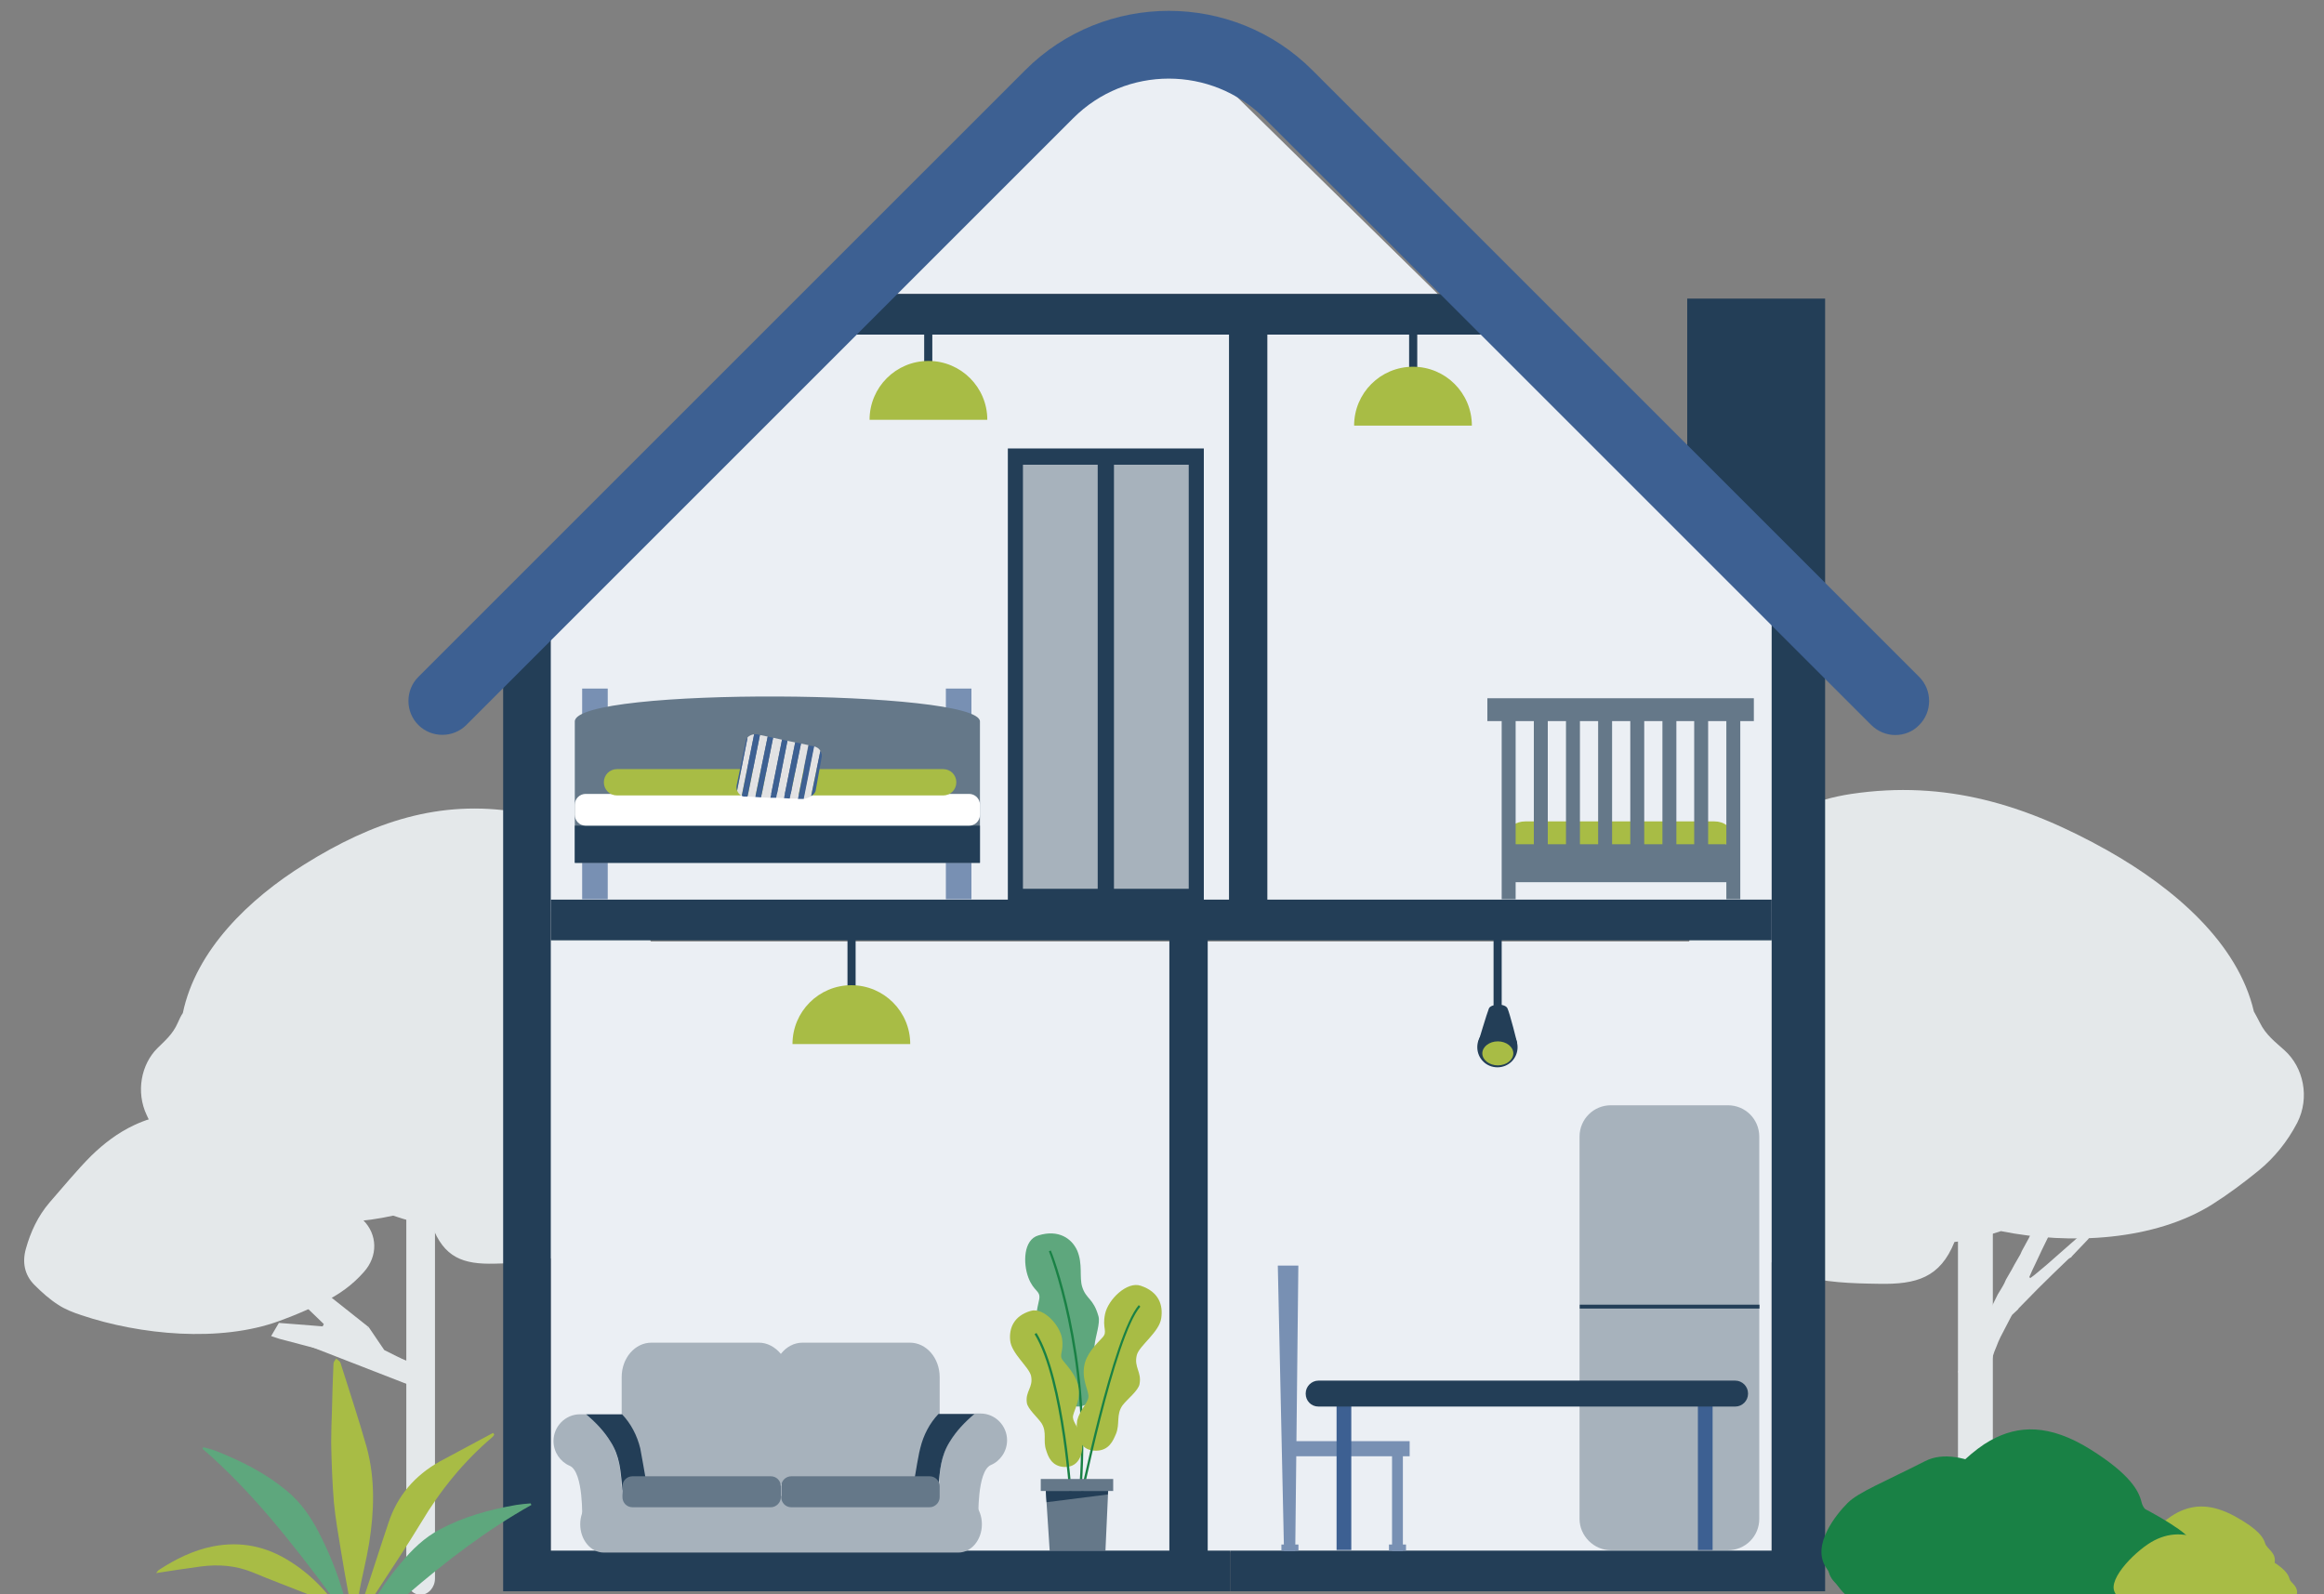 <?xml version="1.0" encoding="utf-8"?>
<!-- Generator: Adobe Illustrator 26.4.0, SVG Export Plug-In . SVG Version: 6.00 Build 0)  -->
<svg version="1.1" id="Layer_1" xmlns="http://www.w3.org/2000/svg" xmlns:xlink="http://www.w3.org/1999/xlink" x="0px" y="0px"
	 viewBox="0 0 600 411.7" style="enable-background:new 0 0 600 411.7;" xml:space="preserve">
<rect x="0" y="0" width="600" height="411.7" fill="#808080" stroke="none"/>
<style type="text/css">
	.st0{fill:#E4E8EA;}
	.st1{fill:#FBFEFE;}
	.st2{fill:#FFFFFF;}
	.st3{fill:#E2E2E3;}
	.st4{fill:#233E57;}
	.st5{fill:#9BB1BF;}
	.st6{fill:#657889;}
	.st7{fill:#1899C5;}
	.st8{fill:#E7ECF2;}
	.st9{fill:#A8BC45;}
	.st10{fill:#553119;}
	.st11{fill:#886F5E;}
	.st12{fill:#F5F5F6;}
	.st13{fill:#BBBBBD;}
	.st14{fill:#30A1CA;}
	.st15{fill:none;}
	.st16{fill:#E4E8EA;stroke:#1D1D1B;stroke-width:0.471;stroke-miterlimit:10;}
	.st17{fill:#D3D8DD;}
	.st18{fill:#3D6092;}
	.st19{fill:#6390B5;}
	.st20{fill:#00A3A6;}
	.st21{fill:#99B1BC;}
	.st22{fill-rule:evenodd;clip-rule:evenodd;fill:#3D6092;}
	.st23{fill:#A6BFD5;}
	.st24{fill:#707071;}
	.st25{fill:#5EA77D;}
	.st26{fill:#198145;}
	.st27{fill:#E9ECEE;}
	.st28{fill:#7890B3;}
	.st29{fill:#043C55;}
	.st30{fill:#B2BFD3;}
	.st31{fill:#ADECE2;}
	.st32{opacity:0.7;fill:#99B1BC;}
	.st33{fill:#1D8B7B;}
	.st34{fill:#31CFB6;}
	.st35{fill:none;stroke:#99B1BC;stroke-width:6;stroke-linecap:round;stroke-linejoin:round;stroke-miterlimit:10;}
	.st36{fill:#BBADA3;}
	.st37{clip-path:url(#SVGID_00000072262422303758784230000011964031088528558778_);}
	.st38{fill-rule:evenodd;clip-rule:evenodd;fill:#BBADA3;}
	.st39{clip-path:url(#SVGID_00000072262422303758784230000011964031088528558778_);fill:#1D8B7B;}
	.st40{fill:none;stroke:#99B1BC;stroke-width:10.486;stroke-linecap:round;stroke-linejoin:round;stroke-miterlimit:10;}
	.st41{fill:none;stroke:#99B1BC;stroke-width:4.657;stroke-linecap:round;stroke-linejoin:round;stroke-miterlimit:10;}
	.st42{fill:#353538;}
	.st43{fill:none;stroke:#353538;stroke-width:14.48;stroke-miterlimit:10;}
	.st44{fill:#EBEFF4;}
	.st45{fill:#A7B2BC;}
	.st46{fill:#507690;}
	.st47{fill:#EFEFEF;}
	.st48{fill:#D2DEDE;}
	.st49{fill:#BAD4DB;}
	.st50{fill:url(#SVGID_00000000211306916289720140000012950391863335387790_);}
	.st51{fill:#B1D2DE;}
	.st52{opacity:0.2;fill:#E2E2E3;}
	.st53{opacity:0.2;fill:#BBBBBD;}
	.st54{fill:#FBD86D;}
	.st55{fill:#FDE9AB;}
	.st56{fill:#D6ECF4;}
	.st57{fill:#F1933E;}
	.st58{fill:#BAC96A;}
	.st59{fill:#B05B29;}
	.st60{fill:none;stroke:#C2D07D;stroke-width:2.105;stroke-linecap:round;stroke-miterlimit:10;}
	.st61{fill:#FCDE81;}
	.st62{fill:url(#SVGID_00000000213277539789821380000004572795106483832483_);}
	.st63{fill:#1D1D1B;}
	.st64{fill:none;stroke:#1D8B7B;stroke-width:4.286;stroke-linecap:round;stroke-miterlimit:10;}
	.st65{fill:#BFC028;}
	.st66{fill:#83C6DF;}
	.st67{fill:#222222;}
	.st68{fill:none;stroke:#1D1D1B;stroke-width:1.529;stroke-linecap:round;stroke-linejoin:round;stroke-miterlimit:10;}
	.st69{fill:#6FBDDA;}
	.st70{fill:#6FBDDA;stroke:#30A1CA;stroke-width:1.019;stroke-linecap:round;stroke-linejoin:round;stroke-miterlimit:10;}
	.st71{fill:#998375;}
	.st72{fill:#AA988C;}
	.st73{fill:#BBBABC;}
	.st74{fill:#CECECF;}
	.st75{fill-rule:evenodd;clip-rule:evenodd;fill:#AA988C;}
	.st76{fill:#996A49;}
	.st77{fill:#D19F6B;}
	.st78{opacity:0.7;fill:#FFFFFF;}
	.st79{fill:none;stroke:#A8BC45;stroke-width:3.766;stroke-miterlimit:10;}
	.st80{fill:none;stroke:#000000;stroke-width:3.748;stroke-miterlimit:10;}
	.st81{opacity:0.8;fill:#ACD9EA;}
	.st82{fill:#CB8D50;}
	.st83{fill:#CE0B24;}
	.st84{fill:#FAC82E;}
	.st85{fill:#C2D07D;}
	.st86{clip-path:url(#SVGID_00000137850293266074587530000008924474586041126273_);fill:#507690;}
	.st87{fill:url(#SVGID_00000049188445291312440880000017307304145933907619_);}
	.st88{fill:#053C60;}
	.st89{fill:#02292A;}
	.st90{fill:#EDF8F8;}
	.st91{fill:#231717;}
	.st92{fill:#DAF0F1;}
	.st93{opacity:0.4;fill:url(#SVGID_00000118394348784312771760000007551058849548005016_);}
	.st94{fill:#D1EDED;}
	.st95{fill:#075253;}
	.st96{clip-path:url(#SVGID_00000107566250847049834110000008360341019817550234_);}
	.st97{clip-path:url(#SVGID_00000107566250847049834110000008360341019817550234_);fill:#DAF0F1;}
	
		.st98{opacity:0.4;clip-path:url(#SVGID_00000107566250847049834110000008360341019817550234_);fill:url(#SVGID_00000060002908782228238050000014498063182379822488_);}
	.st99{clip-path:url(#SVGID_00000107566250847049834110000008360341019817550234_);fill:#075253;}
	.st100{clip-path:url(#SVGID_00000107566250847049834110000008360341019817550234_);fill:#F1933E;}
	.st101{clip-path:url(#SVGID_00000107580507459850414420000015079817613108170114_);}
	.st102{clip-path:url(#SVGID_00000034782270029380485520000015292060882718580145_);fill:#DAF0F1;}
	.st103{fill:#107A7C;}
	.st104{fill:#414042;}
	.st105{fill:#666666;}
	.st106{clip-path:url(#SVGID_00000121999210388204185270000001475600627536194453_);fill:#507690;}
	.st107{fill:url(#SVGID_00000137854390830334127790000012985579534322170799_);}
	.st108{opacity:0.4;fill:url(#SVGID_00000181789292346906861600000007294589828948137406_);}
	.st109{clip-path:url(#SVGID_00000142865937506344262050000002101193755162739128_);}
	.st110{clip-path:url(#SVGID_00000142865937506344262050000002101193755162739128_);fill:#DAF0F1;}
	
		.st111{opacity:0.4;clip-path:url(#SVGID_00000142865937506344262050000002101193755162739128_);fill:url(#SVGID_00000153688681699289036040000006715438853960579751_);}
	.st112{clip-path:url(#SVGID_00000142865937506344262050000002101193755162739128_);fill:#075253;}
	.st113{clip-path:url(#SVGID_00000142865937506344262050000002101193755162739128_);fill:#F1933E;}
	.st114{clip-path:url(#SVGID_00000116234412943124069430000016476539554785251757_);}
	.st115{clip-path:url(#SVGID_00000049215138989907416850000014911255356360210054_);fill:#DAF0F1;}
	.st116{fill:none;stroke:#99B1BC;stroke-width:14.862;stroke-linecap:round;stroke-linejoin:round;stroke-miterlimit:10;}
	.st117{clip-path:url(#SVGID_00000031189261554700553630000007103803740877630382_);}
	.st118{clip-path:url(#SVGID_00000031189261554700553630000007103803740877630382_);fill:#1D8B7B;}
</style>
<g>
	<path class="st0" d="M589.8,271.2c-2.3-2.1-4.8-3.9-6.4-7.2c-0.5-1-1-1.9-1.5-2.8c-4.1-17.7-20.6-31.9-37.8-41.6
		c-21.2-11.9-41.9-18.2-66.1-14.6c-19.4,2.9-32.6,14.8-39.7,32.1c-9.9,23.9-9.6,54.4,6.8,75.6c5.7,7.4,9.6,13.6,19.2,16.5
		c6.7,2,13.8,2.2,20.8,2.3c9.7,0.2,15.8-1.6,19.5-10.8c4.1-0.4,8.1-1.5,12-2.8c17.9,3.6,39.7,2.5,54.7-7c4.1-2.6,8.1-5.6,11.9-8.7
		c3.9-3.2,7.3-7.3,9.9-12.3C596.4,283.4,594.7,275.6,589.8,271.2z"/>
	<path class="st0" d="M510,407.6c-2.5,0-4.5-2-4.5-4.5V284.3c0-2.5,2-4.5,4.5-4.5s4.5,2,4.5,4.5v118.9
		C514.5,405.6,512.5,407.6,510,407.6z"/>
	<path class="st0" d="M514.9,349c-0.1,0.4-0.3,0.8-0.4,1.2c-0.4,1.3-0.7,2.6-1.1,3.8c-0.2,0.5-0.3,0.9-0.5,1.4
		c-0.3,0.5-0.5,1-0.8,1.6c-2.2-0.9-4.4-1.8-6.6-2.7c0.5-1.1,1-2.1,1.5-3.2c0.6-1.4,1.1-2.8,1.6-4.2c0.2-0.4,0.4-0.9,0.7-1.3
		c0.5-0.8,1-1.6,1.4-2.4c0.2-0.4,0.4-0.7,0.6-1.1c0.6-0.9,1.3-1.8,1.9-2.8c0.8-1.5,1.6-3,2.3-4.5c0.1-0.2,0.2-0.4,0.3-0.6
		c0.6-1,1.2-1.9,1.7-2.9c0.1-0.3,0.3-0.6,0.4-0.9c0.5-0.9,1-1.7,1.5-2.6c0.2-0.4,0.5-0.9,0.7-1.3c0.5-0.9,1-1.7,1.5-2.6
		c0.1-0.3,0.3-0.6,0.4-0.9c0.6-1.1,1.2-2.2,1.8-3.3c0.1-0.2,0.2-0.4,0.3-0.7c0.6-1.1,1.2-2.2,1.8-3.3c0.1-0.2,0.2-0.4,0.3-0.6
		c0.1-0.1,0.2-0.2,0.4-0.3c1.4,0.3,2.9,0.6,4.3,1c-0.6,1.1-1.3,2.1-1.9,3.2c-1.2,2.4-2.4,4.9-3.5,7.3c-0.6,1.2-1.1,2.3-1.6,3.5
		c0.1,0.1,0.2,0.1,0.3,0.2c0.4-0.3,0.8-0.6,1.2-0.9c1-0.9,2.1-1.7,3.1-2.6c3.3-2.9,6.6-5.8,9.9-8.7c0.3-0.2,0.3-0.8,0.4-1.2
		c1,0,1.9,0.1,2.9,0.1c-0.1,0.2-0.2,0.4-0.3,0.7c-0.7,0.8-1.4,1.6-2.1,2.3c-0.1,0.1-0.1,0.2-0.2,0.3c-1.4,1.4-2.7,2.9-4.1,4.3
		c-0.1,0.1-0.2,0.2-0.2,0.3c-0.3,0.2-0.6,0.3-0.9,0.6c-2.6,2.5-5.2,5-7.7,7.5c-1.7,1.7-3.3,3.4-5,5.1c-0.1,0.1-0.1,0.2-0.2,0.3
		c-0.5,0.5-1,0.9-1.5,1.4c-0.1,0.2-0.2,0.3-0.3,0.5c-0.9,1.7-1.8,3.5-2.7,5.2c-0.2,0.4-0.4,0.9-0.6,1.3
		C515.6,347.4,515.2,348.2,514.9,349z"/>
</g>
<g>
	<path class="st0" d="M40.6,270.7c1.9-1.9,4-3.6,5.3-6.6c0.4-0.9,0.8-1.8,1.3-2.5c3.4-16.3,17.1-29.5,31.4-38.4
		c17.6-11,34.9-16.8,55-13.5c16.1,2.7,27.1,13.6,33.1,29.6c8.2,22,8,50.2-5.7,69.7c-4.8,6.8-8,12.6-16,15.2
		c-5.6,1.8-11.5,2-17.3,2.1c-8.1,0.2-13.1-1.5-16.2-9.9c-3.4-0.4-6.7-1.4-10-2.5c-14.9,3.3-33,2.3-45.5-6.5c-3.4-2.4-6.7-5.1-9.9-8
		c-3.3-3-6.1-6.7-8.2-11.4C35,281.9,36.5,274.8,40.6,270.7z"/>
	<path class="st0" d="M108.6,411.8c-2,0-3.7-1.8-3.7-4.1V297.9c0-2.3,1.7-4.1,3.7-4.1c2,0,3.7,1.8,3.7,4.1v109.7
		C112.3,409.9,110.6,411.8,108.6,411.8z"/>
	<path class="st0" d="M71.9,330.6c1.6-0.8,3.3-1.7,4.9-2.5c6.1,4.9,12.3,9.7,18.4,14.6c-4,2-8,4-12.1,5.9c-3.7-1-7.3-1.9-11-2.9
		c-0.7-0.2-1.4-0.5-2.1-0.7c0.7-1.1,1.3-2.3,2-3.4c3,0.2,5.9,0.5,8.9,0.7c0.8,0.1,1.6,0.1,2.4,0.2c0.1-0.2,0.2-0.4,0.3-0.6
		C79.7,338.1,75.8,334.4,71.9,330.6z"/>
	<path class="st0" d="M108.4,357.1l1.5-5.2c0,0-3,0-5.1-0.6c-1.1-0.4-3.6-1.7-5.6-2.7l-4-5.9l-15.3,4.9l31.1,12.1L108.4,357.1z"/>
	<path class="st0" d="M23.6,298.4c3.2-3.1,6.8-5.9,11.1-7.9c5.6-2.6,11.4-3.6,17.5-3c7.5,0.8,14.3,3.7,20.9,7.3
		c4,2.2,7.9,4.6,11.3,7.6c2.2,1.9,4,4.1,5,7c0.8,2.5,2.7,4,4.4,5.7c3.6,3.6,3.9,9.2,0.1,13.4c-2.9,3.3-6.4,5.8-10.3,7.7
		c-3.7,1.8-7.6,3.5-11.5,4.9c-15.3,5.6-35.9,3.6-51.1-1.5c-2.1-0.7-4.2-1.5-6-2.7c-2.2-1.4-4.2-3.2-6.1-5.1
		c-2.6-2.6-3.2-5.9-2.2-9.4c1.2-4.3,3.1-8.4,6.1-11.9C16.4,306.4,19.8,302.2,23.6,298.4z"/>
</g>
<g>
	<path class="st44" d="M371.2,75.9H218.5l58.3-57.1c6.7-6.6,29.5-6.6,36.2,0L371.2,75.9z"/>
	<polygon class="st44" points="459.7,152.3 459.7,235.3 133.2,235.3 133.2,153.6 207,78.7 387.3,78.7 437.1,129.4 453.8,146.4 	"/>
	<rect x="142.2" y="232.3" class="st4" width="315.2" height="10.5"/>
	<rect x="142.2" y="243.1" class="st44" width="315.2" height="157.6"/>
	<g>
		<path class="st25" d="M281.2,362.2c3.2-2.2,4.2-5.6,3.9-7.5c-0.5-2.9-2.8-4.2-2.5-7.4c0.2-2.1,1.5-5.7,1-7.4
			c-1.3-4.7-3.2-4.4-4.2-7.6c-0.8-2.5,0.2-5.9-1.3-9.4c-1.4-3.1-4.8-5.5-10-3.9c-3.9,1.1-4,7.2-2.6,10.9c1.4,3.7,3.2,3.3,2.8,5.6
			c-0.5,2.3-1.5,6.2-0.2,9.3c1.5,3.6,4.7,4.6,5.5,6.1c0.7,1.5-1.2,4.2-0.2,7C274.2,360.8,276.8,365.2,281.2,362.2z"/>
		<g>
			<path class="st26" d="M279.3,383.5l-0.6,0c2.5-33.8-7.8-60.2-7.9-60.4l0.5-0.2C271.5,323.1,281.8,349.5,279.3,383.5z"/>
		</g>
		<path class="st9" d="M282.9,374.6c3.5,0,4.5-2.7,5.2-4.3c1.1-2.6,0-5,1.7-7.4c1.2-1.6,4.1-3.8,4.4-5.5c0.6-3.2-1.5-4.3-0.7-7.5
			c0.6-2.4,5.8-5.9,6.3-9.5c0.5-3.3-0.5-6.8-5.3-8.4c-3.5-1.2-8.4,3.5-9.2,7.3c-0.8,3.8,0.8,4.5-0.7,6.1c-1.5,1.6-4.2,4.2-4.7,7.4
			c-0.6,3.8,1.3,6.4,1.1,8c-0.2,1.6-2.2,3.2-2.9,6C277.7,369.5,278.1,374.6,282.9,374.6z"/>
		<path class="st9" d="M274.7,378.8c-3.2-0.2-4.1-2.7-4.6-4.3c-0.9-2.5,0.3-4.6-1.2-7c-1-1.5-3.6-3.7-3.8-5.3
			c-0.4-3,1.7-3.9,1.1-6.9c-0.5-2.3-5.1-5.8-5.4-9.2c-0.3-3.1,0.9-6.3,5.3-7.6c3.3-1,7.6,3.7,8.1,7.2c0.5,3.6-1,4.1,0.3,5.7
			c1.3,1.6,3.7,4.2,4,7.2c0.4,3.5-1.5,5.9-1.5,7.4c0.1,1.5,1.9,3.1,2.3,5.7C279.8,374.4,279.1,379,274.7,378.8z"/>
		<g>
			<path class="st26" d="M278.8,389.6l-0.6-0.1c0.4-1.8,9.1-44.7,15.8-52.5l0.4,0.4C287.8,345,278.9,389.1,278.8,389.6z"/>
		</g>
		<g>
			<path class="st26" d="M276.3,388.6c0-0.3-1.9-32.2-9.2-44.1l0.5-0.3c7.4,12,9.3,44,9.3,44.3L276.3,388.6z"/>
		</g>
		<g>
			<g>
				<rect x="268.7" y="381.9" class="st6" width="18.7" height="3.1"/>
				<polygon class="st6" points="271,400.4 270,385 286.1,385 285.4,400.4 				"/>
				<polygon class="st4" points="270,385 270.2,387.9 286,385.9 286.1,385 				"/>
			</g>
		</g>
	</g>
	<polygon class="st4" points="317.6,400.4 317.6,410.9 129.9,410.9 129.9,168.3 142.2,156.2 142.2,400.4 	"/>
	<polygon class="st4" points="471.2,168.5 471.2,410.9 317.6,410.9 317.6,400.4 457.4,400.4 457.4,155 	"/>
	<polygon class="st4" points="471.2,77.1 471.2,150.7 457.4,136.9 435.6,115.1 435.6,77.1 	"/>
	<polygon class="st4" points="387.5,86.4 213.4,86.4 224.1,75.9 376.8,75.9 	"/>
	<rect x="301.9" y="239" class="st4" width="9.9" height="162.1"/>
	<rect x="317.3" y="78.8" class="st4" width="9.9" height="162.1"/>
	<g>
		<rect x="363.8" y="84.8" class="st4" width="2.1" height="24.2"/>
		<path class="st9" d="M380,109.9c0,0-6.8,0-15.2,0s-15.2,0-15.2,0c0-8.4,6.8-15.2,15.2-15.2S380,101.5,380,109.9z"/>
	</g>
	<rect x="218.8" y="239.8" class="st4" width="2.1" height="24.2"/>
	<path class="st9" d="M235,269.6c0,0-6.8,0-15.2,0c-8.4,0-15.2,0-15.2,0c0-8.4,6.8-15.2,15.2-15.2C228.2,254.4,235,261.2,235,269.6z
		"/>
	<rect x="385.6" y="242" class="st4" width="2.1" height="24.2"/>
	<path class="st4" d="M391.8,270.4c0,2.9-2.3,5.2-5.2,5.2s-5.2-2.3-5.2-5.2c0-2.9,2.3-5.2,5.2-5.2S391.8,267.6,391.8,270.4z"/>
	<path class="st4" d="M389.2,260.4c-0.6-1.4-4.3-1.2-4.8,0c-0.5,1.2-2.8,8.9-2.8,8.9h10.1C391.7,269.2,389.8,261.7,389.2,260.4z"/>
	<path class="st9" d="M390.7,272c0,1.7-1.8,3.1-4,3.1s-4-1.4-4-3.1s1.8-3.1,4-3.1S390.7,270.3,390.7,272z"/>
	<rect x="150.3" y="177.8" class="st28" width="6.6" height="54.4"/>
	<rect x="244.2" y="177.8" class="st28" width="6.6" height="54.4"/>
	<path class="st6" d="M253,222.8H148.4c0,0,0-27.5,0-36.5c0-9,104.6-8.2,104.6,0C253,194.5,253,222.8,253,222.8z"/>
	<rect x="148.4" y="213.2" class="st4" width="104.6" height="9.6"/>
	<path class="st2" d="M250.2,205h-99c-1.5,0-2.8,1.2-2.8,2.8v2.6c0,1.5,1.2,2.8,2.8,2.8h99c1.5,0,2.8-1.2,2.8-2.8v-2.6
		C253,206.2,251.7,205,250.2,205z"/>
	<path class="st9" d="M195.4,205.4h-36.1c-1.9,0-3.4-1.5-3.4-3.4l0,0c0-1.9,1.5-3.4,3.4-3.4h36.1c1.9,0,3.4,1.5,3.4,3.4l0,0
		C198.7,203.9,197.2,205.4,195.4,205.4z"/>
	<path class="st9" d="M243.5,205.4h-36.1c-1.9,0-3.4-1.5-3.4-3.4l0,0c0-1.9,1.5-3.4,3.4-3.4h36.1c1.9,0,3.4,1.5,3.4,3.4l0,0
		C246.9,203.9,245.4,205.4,243.5,205.4z"/>
	<g>
		<path class="st3" d="M194.7,189.6l-3.2,15.9h0c-0.6-0.3-1-0.8-1.2-1.4l2.7-13.7C193.4,190,194,189.7,194.7,189.6z"/>
		<polygon class="st3" points="198.2,190.2 195,205.8 193,205.7 196.2,189.8 		"/>
		<polygon class="st3" points="201.9,191 198.9,206 196.5,205.9 199.6,190.5 		"/>
		<polygon class="st3" points="205.3,191.7 202.4,206.1 200.4,206 203.3,191.3 		"/>
		<polygon class="st3" points="208.7,192.4 206,206.2 203.9,206.2 206.8,192 		"/>
		<path class="st3" d="M211.8,193.9l-2.4,11.7c-0.6,0.4-1.3,0.6-2,0.7l2.7-13.6C210.9,192.9,211.5,193.3,211.8,193.9z"/>
		<path class="st18" d="M196.2,189.8l-3.2,15.9l-0.9,0c-0.2,0-0.4-0.1-0.6-0.2l3.2-15.9c0.2,0,0.5,0,0.8,0L196.2,189.8z"/>
		<path class="st18" d="M193,190.5l-2.7,13.7c-0.2-0.4-0.2-1-0.1-1.5l2.3-11C192.5,191.2,192.7,190.8,193,190.5z"/>
		<polygon class="st18" points="199.6,190.5 196.5,205.9 195,205.8 198.2,190.2 		"/>
		<polygon class="st18" points="203.3,191.3 200.4,206 198.9,206 201.9,191 		"/>
		<polygon class="st18" points="206.8,192 203.9,206.2 202.4,206.1 205.3,191.7 		"/>
		<path class="st18" d="M210.2,192.7l-2.7,13.6c-0.3,0-0.6,0-0.8,0l-0.7,0l2.8-13.8L210.2,192.7
			C210.2,192.7,210.2,192.7,210.2,192.7z"/>
		<path class="st18" d="M212.1,195.7l-1.5,8.4c-0.1,0.6-0.6,1.1-1.2,1.5l2.4-11.7C212.1,194.4,212.3,195.1,212.1,195.7z"/>
	</g>
	<path class="st9" d="M442.6,218.9h-48.8c-2.5,0-4.5-1.5-4.5-3.4l0,0c0-1.9,2-3.4,4.5-3.4h48.8c2.5,0,4.5,1.5,4.5,3.4l0,0
		C447.2,217.4,445.1,218.9,442.6,218.9z"/>
	<path class="st45" d="M415.9,400.3h30.2c4.5,0,8.1-3.6,8.1-8.1v-98.7c0-4.5-3.6-8.1-8.1-8.1h-30.2c-4.5,0-8.1,3.6-8.1,8.1v98.7
		C407.8,396.6,411.5,400.3,415.9,400.3z"/>
	
		<rect x="407.8" y="337" transform="matrix(-1 -4.494905e-11 4.494905e-11 -1 862.053 674.893)" class="st4" width="46.4" height="1"/>
	<path class="st45" d="M247.4,400.9h-91.5c-3.4,0-6.1-3.3-6.1-7.3l0,0c0-4,2.7-7.3,6.1-7.3h91.5c3.4,0,6.1,3.3,6.1,7.3l0,0
		C253.5,397.6,250.8,400.9,247.4,400.9z"/>
	<path class="st45" d="M242.6,355.6V377c0,4.9-3.5,8.9-7.7,8.9h-27.7c-2.2,0-4.2-1.1-5.6-2.8c-1.4,1.8-3.4,2.8-5.7,2.8h-27.7
		c-4.3,0-7.7-4-7.7-8.9v-21.4c0-4.9,3.4-8.9,7.7-8.9h27.7c2.2,0,4.2,1.1,5.7,2.9c1.4-1.8,3.4-2.9,5.6-2.9h27.7
		C239.2,346.7,242.6,350.7,242.6,355.6z"/>
	
		<rect x="438.4" y="362.2" transform="matrix(-1 -4.710289e-11 4.710289e-11 -1 880.553 762.435)" class="st18" width="3.8" height="38"/>
	<path class="st18" d="M489.3,189.8c-2.2,0-4.5-0.9-6.2-2.6L326.4,30.5c-13.6-13.6-35.7-13.6-49.3,0L120.4,187.2
		c-3.4,3.4-9,3.4-12.4,0c-3.4-3.4-3.4-9,0-12.4L264.7,18.1c20.4-20.4,53.7-20.4,74.1,0l156.7,156.7c3.4,3.4,3.4,9,0,12.4
		C493.8,189,491.5,189.8,489.3,189.8z"/>
	<g>
		<path class="st45" d="M165.3,374c0.1,0.6,1.1,9.3,2.1,16.2l6.1-0.8l-5.6-14.3c0,0-0.5,0-1.3,0.1c0.5-1,0.8-2,0.8-3.2
			c0-3.8-3-6.9-6.8-6.9h0l0,0C162.9,367.6,164.5,370.7,165.3,374z"/>
		<path class="st45" d="M157.7,372.4c-1.7-2.8-3.9-5.1-6.4-7.2h-1.6c-3.7,0-6.8,3.1-6.8,6.9c0,2.9,1.8,5.4,4.2,6.4c0,0,0,0,0,0
			c3.6,1.6,3.2,13.8,3.2,13.8l11.7-1.4c-0.7-1.9-1.2-4.3-1.5-7.2C160.2,379.5,159.9,376.1,157.7,372.4z"/>
		<path class="st4" d="M165.3,374c-0.8-3.3-2.4-6.4-4.7-8.8l0,0h-9.3c2.5,2.1,4.7,4.4,6.4,7.2c2.3,3.7,2.5,7.2,2.9,11.3
			c0.3,2.9,0.8,1.8,1.5,3.7l5.4-0.7C166.4,379.8,165.4,374.6,165.3,374z"/>
	</g>
	<g>
		<path class="st45" d="M237.6,373.9c-0.1,0.6-1.1,9.3-2.1,16.2l-6.1-0.8l5.6-14.3c0,0,0.5,0,1.3,0.1c-0.5-1-0.8-2-0.8-3.2
			c0-3.8,3-6.9,6.8-6.9h0l0,0C239.9,367.5,238.4,370.6,237.6,373.9z"/>
		<path class="st45" d="M245.2,372.2c1.7-2.8,3.9-5.1,6.4-7.2h1.6c3.7,0,6.8,3.1,6.8,6.9c0,2.9-1.8,5.4-4.2,6.4c0,0,0,0,0,0
			c-3.6,1.6-3.2,13.8-3.2,13.8l-11.7-1.4c0.7-1.9,1.2-4.3,1.5-7.2C242.7,379.4,242.9,375.9,245.2,372.2z"/>
		<path class="st4" d="M237.6,373.9c0.8-3.3,2.4-6.4,4.7-8.8l0,0h9.3c-2.5,2.1-4.7,4.4-6.4,7.2c-2.3,3.7-2.5,7.2-2.9,11.3
			c-0.3,2.9-0.8,1.8-1.5,3.7l-5.4-0.7C236.4,379.6,237.4,374.4,237.6,373.9z"/>
	</g>
	<g>
		<defs>
			<path id="SVGID_00000140716192848719634800000005283002939528340667_" d="M242.6,355.6V377c0,4.9-3.5,8.9-7.7,8.9h-27.7
				c-2.2,0-4.2-1.1-5.6-2.8c-1.4,1.8-3.4,2.8-5.7,2.8h-27.7c-4.3,0-7.7-4-7.7-8.9v-21.4c0-4.9,3.4-8.9,7.7-8.9h27.7
				c2.2,0,4.2,1.1,5.7,2.9c1.4-1.8,3.4-2.9,5.6-2.9h27.7C239.2,346.7,242.6,350.7,242.6,355.6z"/>
		</defs>
		<clipPath id="SVGID_00000067941531729804988070000009896876314782848187_">
			<use xlink:href="#SVGID_00000140716192848719634800000005283002939528340667_"  style="overflow:visible;"/>
		</clipPath>
	</g>
	<path class="st6" d="M199,389.2h-35.7c-1.5,0-2.6-1.2-2.6-2.6v-2.8c0-1.5,1.2-2.6,2.6-2.6H199c1.5,0,2.6,1.2,2.6,2.6v2.8
		C201.6,388,200.4,389.2,199,389.2z"/>
	<path class="st6" d="M240,389.2h-35.7c-1.5,0-2.6-1.2-2.6-2.6v-2.8c0-1.5,1.2-2.6,2.6-2.6H240c1.5,0,2.6,1.2,2.6,2.6v2.8
		C242.6,388,241.4,389.2,240,389.2z"/>
	<rect x="260.2" y="115.8" class="st4" width="50.6" height="117.6"/>
	<rect x="264.1" y="120" class="st45" width="19.3" height="109.5"/>
	<rect x="287.6" y="120" class="st45" width="19.3" height="109.5"/>
	<rect x="238.6" y="83.3" class="st4" width="2.1" height="24.2"/>
	<path class="st9" d="M254.9,108.4c0,0-6.8,0-15.2,0c-8.4,0-15.2,0-15.2,0c0-8.4,6.8-15.2,15.2-15.2
		C248.1,93.2,254.9,100,254.9,108.4z"/>
	<rect x="388.7" y="218" class="st6" width="59.5" height="9.8"/>
	<rect x="387.7" y="181.4" class="st6" width="3.6" height="50.8"/>
	<rect x="396" y="181.4" class="st6" width="3.6" height="42.4"/>
	<rect x="404.3" y="181.4" class="st6" width="3.6" height="42.4"/>
	<rect x="412.6" y="181.4" class="st6" width="3.6" height="42.4"/>
	<rect x="420.9" y="181.4" class="st6" width="3.6" height="42.4"/>
	<rect x="429.2" y="181.4" class="st6" width="3.6" height="42.4"/>
	<rect x="437.4" y="181.4" class="st6" width="3.6" height="42.4"/>
	<rect x="445.7" y="181.4" class="st6" width="3.6" height="50.8"/>
	<rect x="384" y="180.3" class="st6" width="68.8" height="5.9"/>
	<g>
		<g>
			<polygon class="st28" points="331.5,400.5 334.4,400.5 335.2,326.8 329.9,326.8 			"/>
			
				<rect x="334.4" y="372.2" transform="matrix(-1 -4.501567e-11 4.501567e-11 -1 698.337 748.233)" class="st28" width="29.5" height="3.9"/>
			
				<rect x="359.4" y="372.2" transform="matrix(-1 -4.589630e-11 4.589630e-11 -1 721.591 772.702)" class="st28" width="2.8" height="28.2"/>
		</g>
		
			<rect x="330.8" y="398.9" transform="matrix(-1 -4.632307e-11 4.632307e-11 -1 666.027 799.321)" class="st28" width="4.4" height="1.6"/>
		
			<rect x="358.6" y="398.9" transform="matrix(-1 -4.509383e-11 4.509383e-11 -1 721.597 799.321)" class="st28" width="4.4" height="1.6"/>
	</g>
	
		<rect x="345.1" y="362.2" transform="matrix(-1 -4.377222e-11 4.377222e-11 -1 693.971 762.435)" class="st18" width="3.8" height="38"/>
	<path class="st4" d="M340.4,363.2H448c1.8,0,3.3-1.5,3.3-3.3v-0.1c0-1.8-1.5-3.3-3.3-3.3H340.4c-1.8,0-3.3,1.5-3.3,3.3v0.1
		C337.1,361.7,338.5,363.2,340.4,363.2z"/>
</g>
<path class="st26" d="M513.8,372c7.3-4.1,15.3-4.3,25.8,2.2c10.4,6.5,12.6,10.8,13.3,13.7c0.6,2.9,5.4,4.7,4.1,10.5
	c-1.3,5.8-13.6,11.9-21.5,12.6c-8,0.7-9.6,0-19.1-1.5c-9.5-1.5-17-3.7-20.5-10.9C492.3,391.4,506,376.3,513.8,372z"/>
<path class="st9" d="M562.3,390.5c4.2-2.1,8.8-2.2,14.8,1.1c6,3.3,7.3,5.5,7.7,6.9c0.4,1.5,3.1,2.4,2.4,5.3c-0.7,2.9-7.8,6-12.4,6.4
	c-4.6,0.4-5.5,0-11-0.7c-5.4-0.7-9.8-1.8-11.8-5.5S557.9,392.7,562.3,390.5z"/>
<path class="st26" d="M476.6,411.7h87c3.3-3,8.3-10.3-1.2-16.9c-10.9-7.6-34.4-18.1-48.9-13.4c-16.5,5.3-26.7,7.9-31,10.7
	c-4.3,2.8-14.6,10.8-8.7,16.6C474.8,409.7,475.7,410.8,476.6,411.7z"/>
<path class="st26" d="M476.4,411.7h46.5c2.8-1,4.8-2.3,5.6-3.2c1.8-1.8,7.1-10.4,0-18c-7-7.6-22.2-18-31.5-13.2
	c-10.6,5.4-17.2,8-20,10.8c-2.8,2.8-9.4,10.8-5.6,16.6C473.3,407.5,474.5,410,476.4,411.7z"/>
<path class="st9" d="M593,411.7c0.4-2.2-1.6-2.9-1.9-4c-0.3-1.2-1.3-2.9-6.1-5.5c-4.8-2.6-8.4-2.5-11.8-0.9
	c-3.4,1.7-9.3,7.4-8.3,10.4H593z"/>
<path class="st9" d="M546.3,411.7h34.6c0.1-0.2,0.2-0.5,0.3-0.7c0.7-2.9-2-3.8-2.4-5.3c-0.4-1.5-1.6-3.6-7.7-6.9
	c-6-3.3-10.6-3.2-14.8-1.1c-4.4,2.2-12.3,9.9-10.3,13.5C546.1,411.4,546.2,411.6,546.3,411.7z"/>
<path class="st9" d="M65.2,406c4.8,2,9.6,3.8,14.4,5.7h5c-2.8-3.3-6-6.2-9.7-8.5c-6.1-3.9-12.7-5.3-19.9-3.9c-5.1,1-9.7,3.3-14,6.1
	c-0.3,0.2-0.4,0.5-0.7,0.8c3.9-0.6,7.7-1.2,11.5-1.7C56.3,403.9,60.8,404.2,65.2,406z"/>
<path class="st25" d="M85.3,411.7h3.4c-1.6-5.6-3.8-11-6.5-16.2c-2.1-4-4.6-7.6-8.1-10.5c-5.4-4.5-11.5-7.6-18-10.2
	c-1.2-0.5-2.4-0.8-3.6-1.1c-0.1,0.1-0.2,0.2-0.2,0.4C65,385.1,75.3,398.3,85.3,411.7z"/>
<path class="st9" d="M86.2,387.9c0.4,4.1,1.1,8.2,1.8,12.4c0.6,3.8,1.3,7.6,2,11.4h2.7c0-0.1,0-0.3,0-0.4c0.8-4.3,1.9-8.5,2.6-12.8
	c1.3-8.2,1.6-16.5-0.6-24.7c-2.1-7.4-4.5-14.6-6.8-21.9c-0.1-0.4-0.7-0.7-1.1-1.1c-0.3,0.4-0.7,0.9-0.7,1.3
	c-0.2,4.1-0.3,8.1-0.4,12.2c-0.1,2.8-0.2,5.5-0.2,8.3C85.6,377.8,85.8,382.9,86.2,387.9z"/>
<path class="st9" d="M96.8,411.7c4-6.2,8.1-12.2,11.9-18.5c5-8.4,11-15.8,18.4-22.1c0.2-0.2,0.4-0.4,0.5-0.7
	c-0.1-0.1-0.2-0.3-0.3-0.4c-4.6,2.5-9.2,4.9-13.8,7.4c-6.4,3.6-10.9,8.8-13.2,15.8c-2.1,6.2-4,12.3-6.1,18.5c0,0,0,0,0,0H96.8z"/>
<path class="st25" d="M105.2,411.7c10-8.6,20.4-16.6,32-23.1c-0.1-0.1-0.1-0.3-0.2-0.4c-1.2,0.1-2.5,0.2-3.7,0.4
	c-6.9,1.2-13.5,3-19.7,6.3c-4,2.1-7.2,5.2-10.1,8.7c-2.2,2.6-4.2,5.3-6,8.2H105.2z"/>
</svg>
